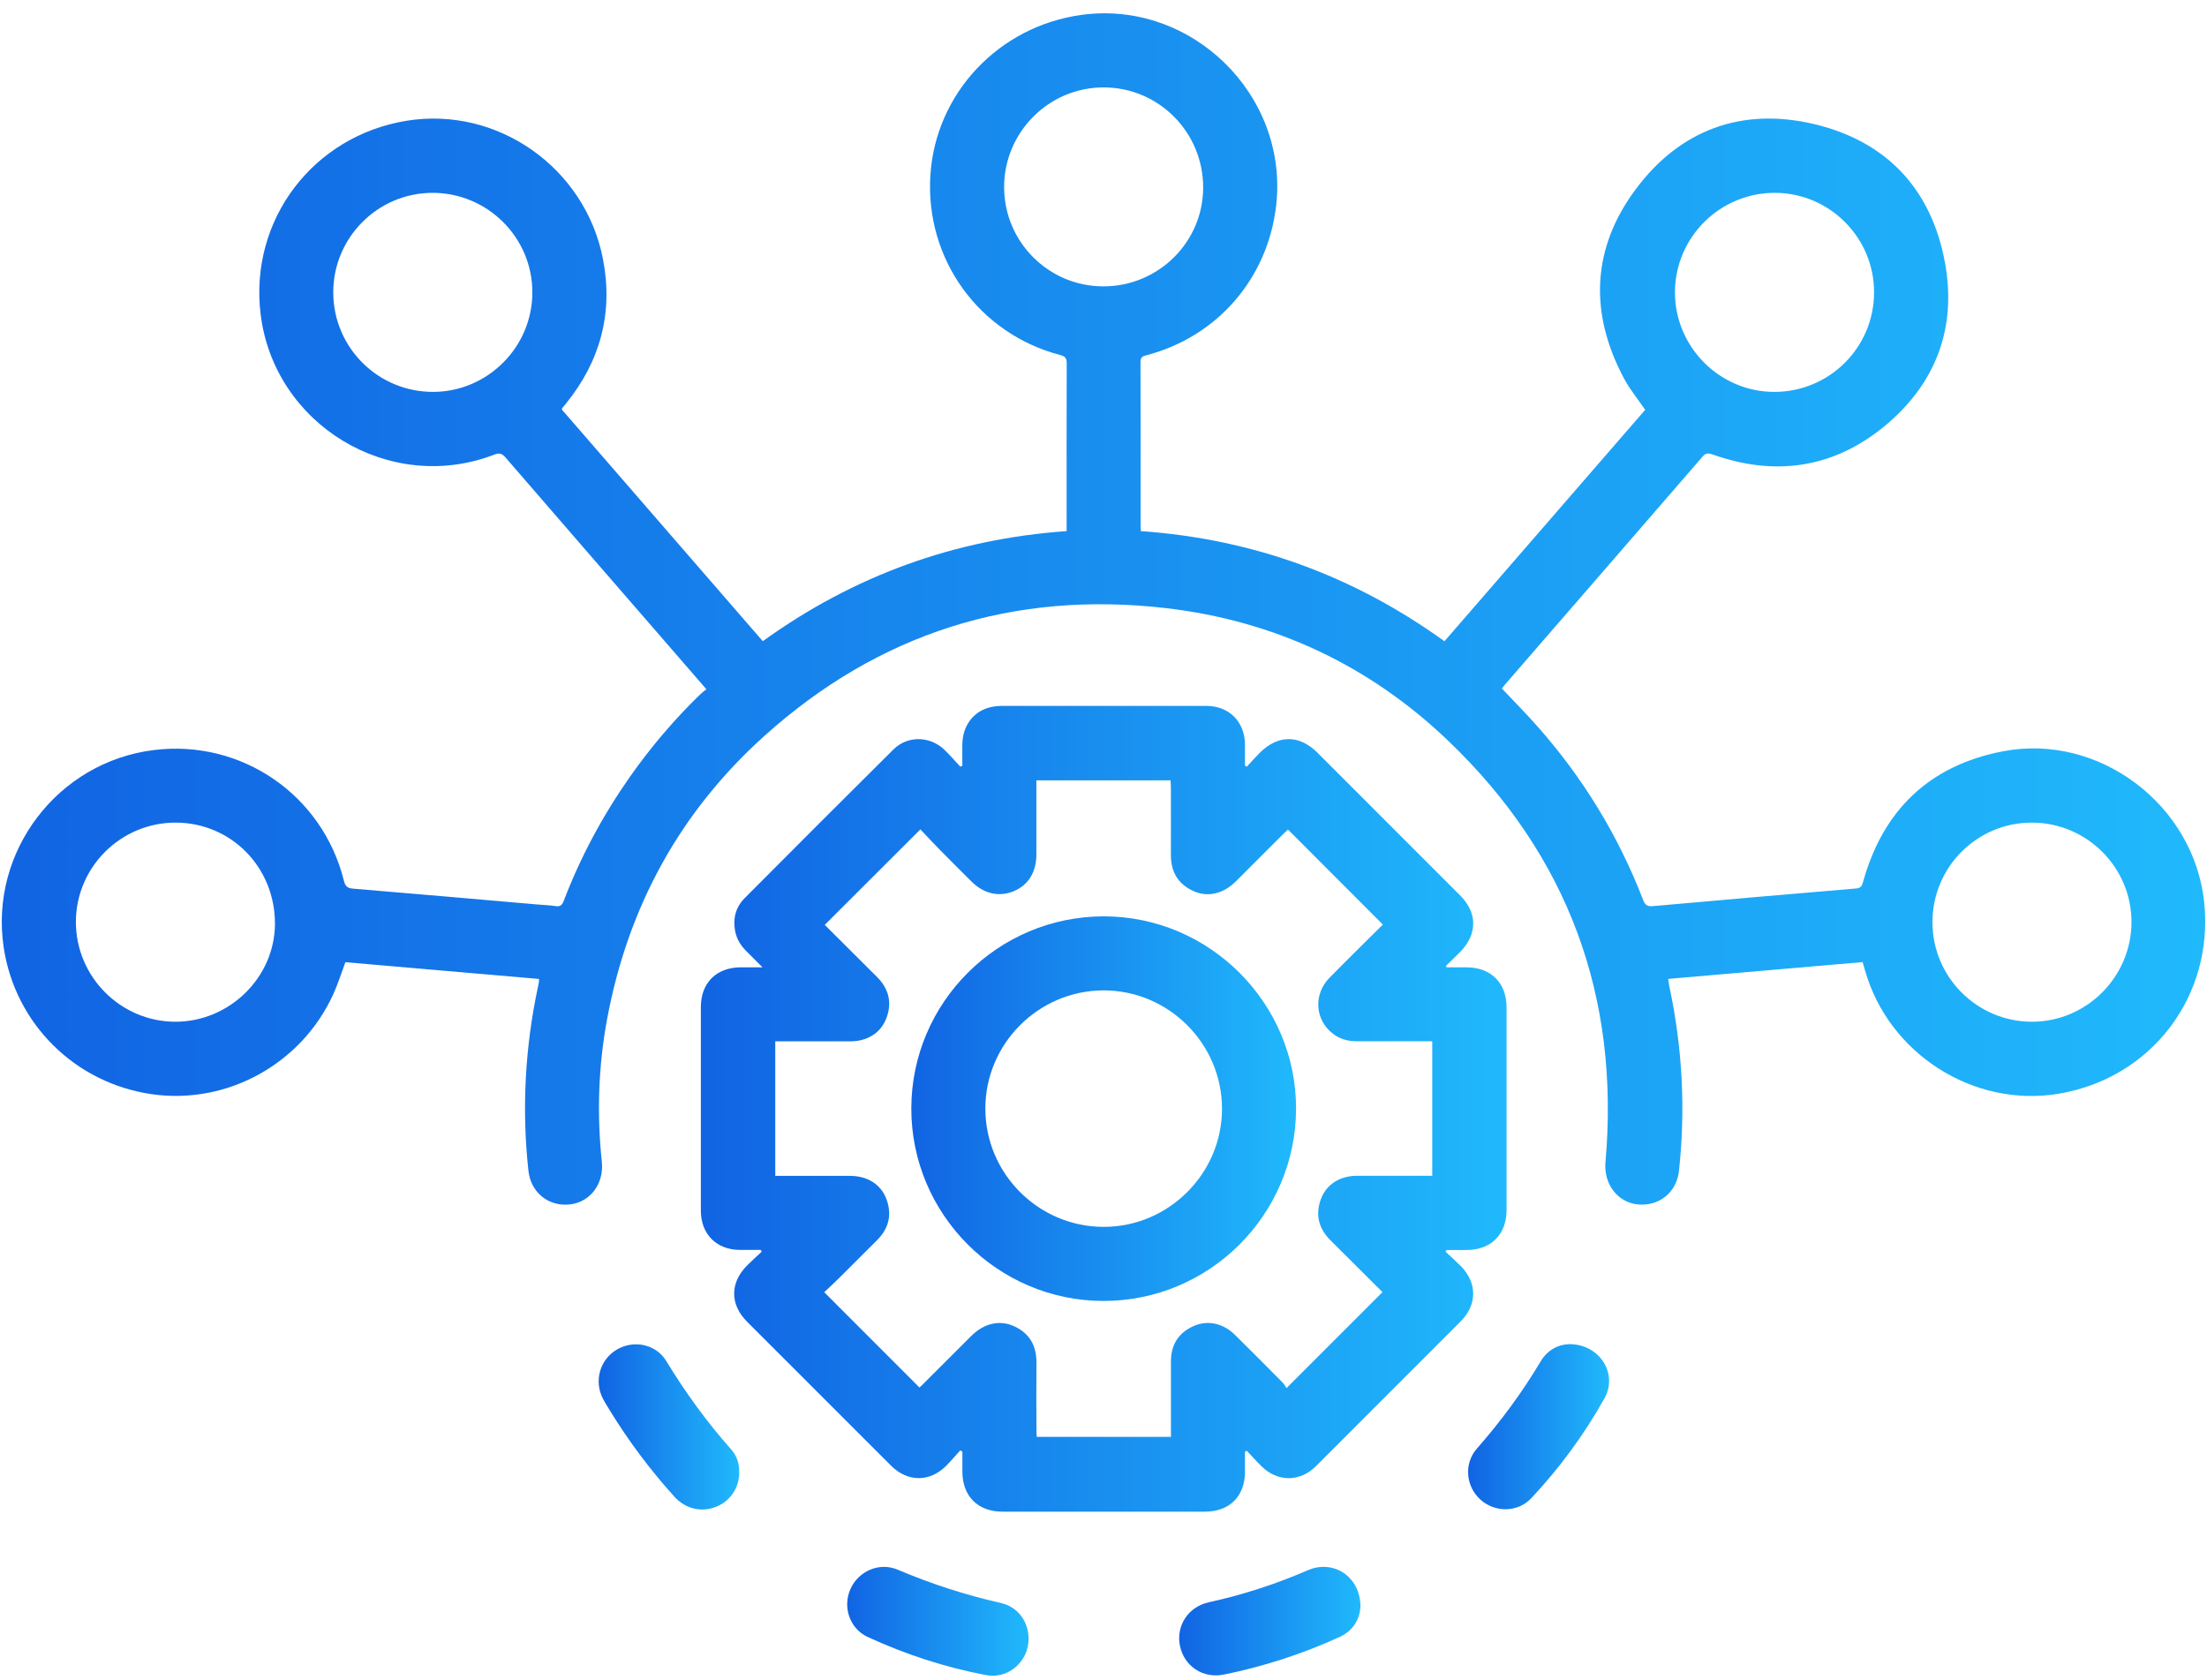 <svg xmlns="http://www.w3.org/2000/svg" width="88" height="67" viewBox="0 0 88 67" fill="none"><path d="M74.271 38.361C71.679 38.584 69.114 38.807 66.515 39.031C66.532 39.143 66.541 39.239 66.562 39.332C67.082 41.763 67.214 44.215 66.946 46.686C66.852 47.553 66.136 48.12 65.279 48.02C64.478 47.927 63.94 47.189 64.015 46.341C64.594 39.745 62.528 34.112 57.743 29.535C54.598 26.525 50.812 24.748 46.485 24.247C40.407 23.544 35.039 25.245 30.486 29.336C27.11 32.369 25.037 36.167 24.207 40.633C23.857 42.519 23.797 44.421 23.997 46.329C24.088 47.192 23.538 47.933 22.724 48.023C21.87 48.118 21.163 47.549 21.069 46.676C20.802 44.214 20.934 41.77 21.45 39.347C21.464 39.281 21.478 39.215 21.49 39.149C21.494 39.125 21.49 39.1 21.49 39.033C18.913 38.809 16.336 38.587 13.772 38.365C13.609 38.8 13.476 39.229 13.292 39.635C12.025 42.426 9.048 44.062 6.045 43.627C2.982 43.182 0.597 40.812 0.145 37.763C-0.419 33.949 2.302 30.378 6.136 29.906C9.63 29.473 12.86 31.692 13.712 35.115C13.765 35.326 13.841 35.413 14.071 35.432C16.537 35.636 19.001 35.853 21.465 36.067C21.693 36.087 21.924 36.092 22.148 36.128C22.337 36.159 22.413 36.089 22.478 35.919C23.15 34.162 24.034 32.516 25.115 30.976C25.945 29.793 26.878 28.698 27.913 27.692C27.985 27.621 28.069 27.562 28.166 27.482C27.813 27.074 27.488 26.699 27.162 26.324C24.825 23.629 22.485 20.936 20.153 18.237C20.014 18.076 19.904 18.051 19.706 18.128C15.54 19.732 10.918 16.941 10.389 12.507C9.943 8.772 12.478 5.422 16.211 4.815C19.835 4.226 23.344 6.686 24.046 10.347C24.456 12.486 23.932 14.412 22.558 16.104C22.515 16.157 22.47 16.208 22.428 16.261C22.419 16.273 22.414 16.291 22.399 16.326C25.062 19.396 27.732 22.474 30.415 25.566C34.037 22.953 38.066 21.49 42.529 21.177C42.529 21.062 42.529 20.97 42.529 20.878C42.529 18.752 42.526 16.625 42.533 14.497C42.533 14.294 42.486 14.211 42.276 14.156C39.035 13.307 36.892 10.341 37.096 7.004C37.296 3.729 39.816 1.048 43.12 0.594C47.512 -0.01 51.394 3.796 50.883 8.205C50.546 11.103 48.542 13.42 45.723 14.162C45.575 14.201 45.475 14.23 45.475 14.432C45.483 16.618 45.48 18.804 45.48 20.991C45.48 21.041 45.484 21.091 45.489 21.177C49.932 21.488 53.963 22.948 57.595 25.568C60.272 22.482 62.94 19.405 65.599 16.34C65.31 15.918 64.988 15.528 64.755 15.093C63.364 12.484 63.459 9.908 65.225 7.54C66.99 5.175 69.452 4.267 72.328 4.946C75.22 5.628 77.016 7.543 77.552 10.473C78.031 13.084 77.179 15.32 75.13 17.002C73.088 18.678 70.76 19.003 68.271 18.116C68.1 18.055 68.005 18.069 67.884 18.209C65.252 21.253 62.612 24.293 59.976 27.333C59.944 27.37 59.914 27.412 59.884 27.451C60.359 27.956 60.842 28.442 61.296 28.955C63.118 31.011 64.529 33.321 65.517 35.884C65.594 36.083 65.681 36.149 65.901 36.13C68.601 35.888 71.302 35.654 74.003 35.426C74.182 35.411 74.236 35.343 74.282 35.179C75.077 32.302 76.93 30.519 79.864 29.956C83.696 29.22 87.482 32.088 87.888 35.978C88.278 39.731 85.777 43.007 82.056 43.614C78.68 44.165 75.312 42.015 74.367 38.701C74.336 38.597 74.306 38.491 74.269 38.365L74.271 38.361ZM13.288 11.662C13.292 13.858 15.077 15.631 17.273 15.626C19.45 15.619 21.23 13.831 21.227 11.653C21.225 9.463 19.433 7.684 17.238 7.689C15.059 7.695 13.284 9.479 13.288 11.662ZM74.725 11.67C74.737 9.491 72.962 7.698 70.784 7.689C68.588 7.679 66.794 9.454 66.786 11.645C66.778 13.823 68.557 15.617 70.732 15.626C72.931 15.634 74.716 13.867 74.725 11.67ZM7.009 32.8C4.826 32.792 3.036 34.565 3.026 36.743C3.015 38.932 4.801 40.734 6.986 40.739C9.148 40.743 10.953 38.972 10.963 36.841C10.973 34.591 9.227 32.806 7.01 32.8H7.009ZM77.053 36.77C77.053 38.953 78.824 40.732 81.008 40.739C83.191 40.746 84.987 38.954 84.989 36.764C84.99 34.586 83.211 32.806 81.027 32.8C78.831 32.792 77.055 34.569 77.053 36.77ZM43.992 11.418C46.185 11.42 47.969 9.657 47.974 7.482C47.978 5.28 46.21 3.493 44.019 3.485C41.83 3.476 40.039 5.264 40.037 7.456C40.037 9.642 41.808 11.417 43.992 11.418Z" fill="url(#paint0_linear_54_442)"></path><path d="M38.29 57.829C38.105 58.033 37.926 58.243 37.733 58.439C37.074 59.105 36.19 59.101 35.525 58.436C33.614 56.525 31.702 54.614 29.791 52.703C29.101 52.014 29.1 51.15 29.789 50.457C29.977 50.268 30.177 50.09 30.372 49.908L30.33 49.837C30.055 49.837 29.778 49.837 29.503 49.837C28.567 49.833 27.946 49.209 27.945 48.268C27.945 45.564 27.945 42.861 27.945 40.159C27.945 39.189 28.562 38.573 29.535 38.569C29.796 38.569 30.059 38.569 30.404 38.569C30.159 38.324 29.963 38.124 29.764 37.929C29.528 37.697 29.365 37.428 29.307 37.098C29.219 36.605 29.342 36.164 29.692 35.811C31.664 33.829 33.641 31.85 35.626 29.881C36.183 29.327 37.074 29.341 37.649 29.887C37.874 30.102 38.077 30.341 38.291 30.569L38.372 30.534C38.372 30.245 38.368 29.954 38.372 29.665C38.385 28.965 38.775 28.41 39.405 28.221C39.572 28.171 39.754 28.147 39.93 28.147C42.65 28.143 45.37 28.143 48.09 28.145C49.01 28.145 49.636 28.774 49.641 29.696C49.643 29.972 49.641 30.249 49.641 30.525L49.712 30.571C49.882 30.389 50.047 30.202 50.222 30.025C50.948 29.293 51.801 29.284 52.524 30.006C54.425 31.903 56.324 33.803 58.221 35.704C58.922 36.406 58.914 37.262 58.209 37.968C58.027 38.152 57.839 38.33 57.654 38.511L57.682 38.57C57.949 38.57 58.216 38.57 58.483 38.57C59.452 38.574 60.071 39.193 60.071 40.164C60.071 42.86 60.073 45.553 60.071 48.248C60.071 49.221 59.452 49.837 58.483 49.84C58.216 49.84 57.948 49.84 57.681 49.84L57.64 49.909C57.841 50.098 58.046 50.282 58.241 50.476C58.905 51.145 58.908 52.019 58.242 52.686C56.321 54.611 54.398 56.535 52.473 58.457C51.831 59.098 50.944 59.098 50.299 58.463C50.096 58.264 49.907 58.05 49.712 57.844L49.641 57.883C49.641 58.15 49.641 58.417 49.641 58.684C49.639 59.657 49.026 60.273 48.051 60.273C45.356 60.275 42.663 60.274 39.968 60.273C38.992 60.273 38.377 59.657 38.373 58.685C38.372 58.418 38.373 58.15 38.373 57.883L38.294 57.833L38.29 57.829ZM55.14 36.866C53.865 35.59 52.616 34.339 51.357 33.077C51.316 33.114 51.259 33.162 51.206 33.215C50.564 33.856 49.924 34.496 49.283 35.137C48.785 35.635 48.168 35.789 47.593 35.532C46.97 35.254 46.682 34.755 46.687 34.075C46.691 33.177 46.687 32.279 46.687 31.382C46.687 31.293 46.677 31.202 46.673 31.115H41.323C41.323 31.226 41.323 31.318 41.323 31.409C41.323 32.299 41.323 33.188 41.323 34.078C41.323 34.774 40.999 35.294 40.418 35.535C39.84 35.775 39.231 35.639 38.743 35.155C38.316 34.731 37.89 34.307 37.468 33.878C37.196 33.601 36.933 33.316 36.699 33.069C35.406 34.36 34.152 35.612 32.886 36.877C33.567 37.557 34.27 38.255 34.971 38.955C35.442 39.428 35.58 39.982 35.338 40.609C35.114 41.188 34.583 41.518 33.913 41.52C33.007 41.521 32.099 41.52 31.193 41.52C31.103 41.52 31.012 41.52 30.912 41.52V46.885C31.017 46.885 31.108 46.885 31.199 46.885C32.096 46.885 32.994 46.885 33.892 46.885C34.58 46.885 35.12 47.218 35.341 47.801C35.577 48.426 35.442 48.981 34.967 49.453C34.468 49.95 33.973 50.449 33.474 50.943C33.265 51.15 33.049 51.349 32.865 51.523C34.154 52.813 35.402 54.062 36.662 55.323C36.706 55.283 36.768 55.227 36.826 55.167C37.462 54.532 38.095 53.895 38.732 53.263C39.232 52.767 39.851 52.618 40.425 52.875C41.048 53.155 41.331 53.654 41.326 54.333C41.317 55.231 41.323 56.129 41.326 57.027C41.326 57.117 41.334 57.206 41.337 57.292H46.689C46.689 57.183 46.689 57.091 46.689 56.999C46.689 56.093 46.688 55.185 46.689 54.279C46.691 53.62 46.989 53.141 47.593 52.873C48.156 52.622 48.776 52.761 49.248 53.23C49.88 53.855 50.509 54.485 51.134 55.117C51.211 55.194 51.261 55.297 51.297 55.347C52.603 54.04 53.857 52.786 55.123 51.52C54.446 50.846 53.743 50.148 53.043 49.446C52.571 48.974 52.437 48.416 52.676 47.791C52.895 47.218 53.436 46.882 54.103 46.881C55.009 46.878 55.917 46.881 56.823 46.881C56.913 46.881 57.004 46.881 57.108 46.881V41.516C57.004 41.516 56.913 41.516 56.823 41.516C55.909 41.516 54.993 41.513 54.078 41.516C53.736 41.516 53.425 41.427 53.152 41.219C52.43 40.675 52.359 39.649 53.011 38.986C53.717 38.267 54.437 37.563 55.144 36.859L55.14 36.866Z" fill="url(#paint1_linear_54_442)"></path><path d="M62.578 53.594C63.792 53.597 64.519 54.778 63.977 55.751C63.171 57.198 62.19 58.528 61.057 59.737C60.519 60.311 59.614 60.317 59.033 59.797C58.445 59.272 58.361 58.357 58.887 57.76C59.841 56.675 60.693 55.52 61.432 54.281C61.709 53.816 62.15 53.602 62.578 53.594Z" fill="url(#paint2_linear_54_442)"></path><path d="M54.245 64.047C54.227 64.552 53.959 65.025 53.399 65.278C51.921 65.949 50.385 66.449 48.795 66.77C47.958 66.939 47.209 66.428 47.047 65.615C46.887 64.819 47.384 64.061 48.202 63.885C49.564 63.59 50.879 63.157 52.157 62.606C53.169 62.171 54.238 62.861 54.245 64.046V64.047Z" fill="url(#paint3_linear_54_442)"></path><path d="M41.013 65.359C41.005 66.252 40.201 66.957 39.326 66.791C37.688 66.483 36.112 65.968 34.6 65.271C33.873 64.936 33.588 64.064 33.915 63.346C34.239 62.637 35.064 62.278 35.793 62.587C37.13 63.154 38.502 63.597 39.918 63.918C40.593 64.073 41.02 64.67 41.013 65.358V65.359Z" fill="url(#paint4_linear_54_442)"></path><path d="M29.475 58.714C29.474 59.326 29.115 59.855 28.552 60.079C27.967 60.313 27.329 60.163 26.887 59.673C25.919 58.603 25.06 57.451 24.306 56.221C24.213 56.069 24.117 55.919 24.037 55.761C23.677 55.059 23.921 54.211 24.593 53.812C25.265 53.413 26.154 53.59 26.564 54.264C27.328 55.519 28.184 56.702 29.16 57.798C29.386 58.053 29.484 58.37 29.474 58.714H29.475Z" fill="url(#paint5_linear_54_442)"></path><path d="M44.017 36.537C48.235 36.54 51.689 40.003 51.678 44.215C51.665 48.44 48.22 51.876 43.996 51.872C39.774 51.868 36.332 48.415 36.337 44.194C36.344 39.971 39.791 36.534 44.017 36.537ZM44.001 39.489C41.412 39.493 39.292 41.611 39.289 44.197C39.287 46.796 41.41 48.92 44.011 48.918C46.596 48.918 48.724 46.794 48.725 44.212C48.727 41.616 46.595 39.485 44.001 39.489Z" fill="url(#paint6_linear_54_442)"></path><defs><linearGradient id="paint0_linear_54_442" x1="87.928" y1="19.282" x2="0.071" y2="19.282" gradientUnits="userSpaceOnUse"><stop stop-color="#20B9FC"></stop><stop offset="1" stop-color="#1164E3"></stop></linearGradient><linearGradient id="paint1_linear_54_442" x1="60.072" y1="40.827" x2="27.945" y2="40.827" gradientUnits="userSpaceOnUse"><stop stop-color="#20B9FC"></stop><stop offset="1" stop-color="#1164E3"></stop></linearGradient><linearGradient id="paint2_linear_54_442" x1="64.159" y1="56.193" x2="58.538" y2="56.193" gradientUnits="userSpaceOnUse"><stop stop-color="#20B9FC"></stop><stop offset="1" stop-color="#1164E3"></stop></linearGradient><linearGradient id="paint3_linear_54_442" x1="54.245" y1="64.183" x2="47.017" y2="64.183" gradientUnits="userSpaceOnUse"><stop stop-color="#20B9FC"></stop><stop offset="1" stop-color="#1164E3"></stop></linearGradient><linearGradient id="paint4_linear_54_442" x1="41.013" y1="64.189" x2="33.781" y2="64.189" gradientUnits="userSpaceOnUse"><stop stop-color="#20B9FC"></stop><stop offset="1" stop-color="#1164E3"></stop></linearGradient><linearGradient id="paint5_linear_54_442" x1="29.475" y1="56.201" x2="23.871" y2="56.201" gradientUnits="userSpaceOnUse"><stop stop-color="#20B9FC"></stop><stop offset="1" stop-color="#1164E3"></stop></linearGradient><linearGradient id="paint6_linear_54_442" x1="51.678" y1="42.59" x2="36.337" y2="42.59" gradientUnits="userSpaceOnUse"><stop stop-color="#20B9FC"></stop><stop offset="1" stop-color="#1164E3"></stop></linearGradient></defs></svg>
